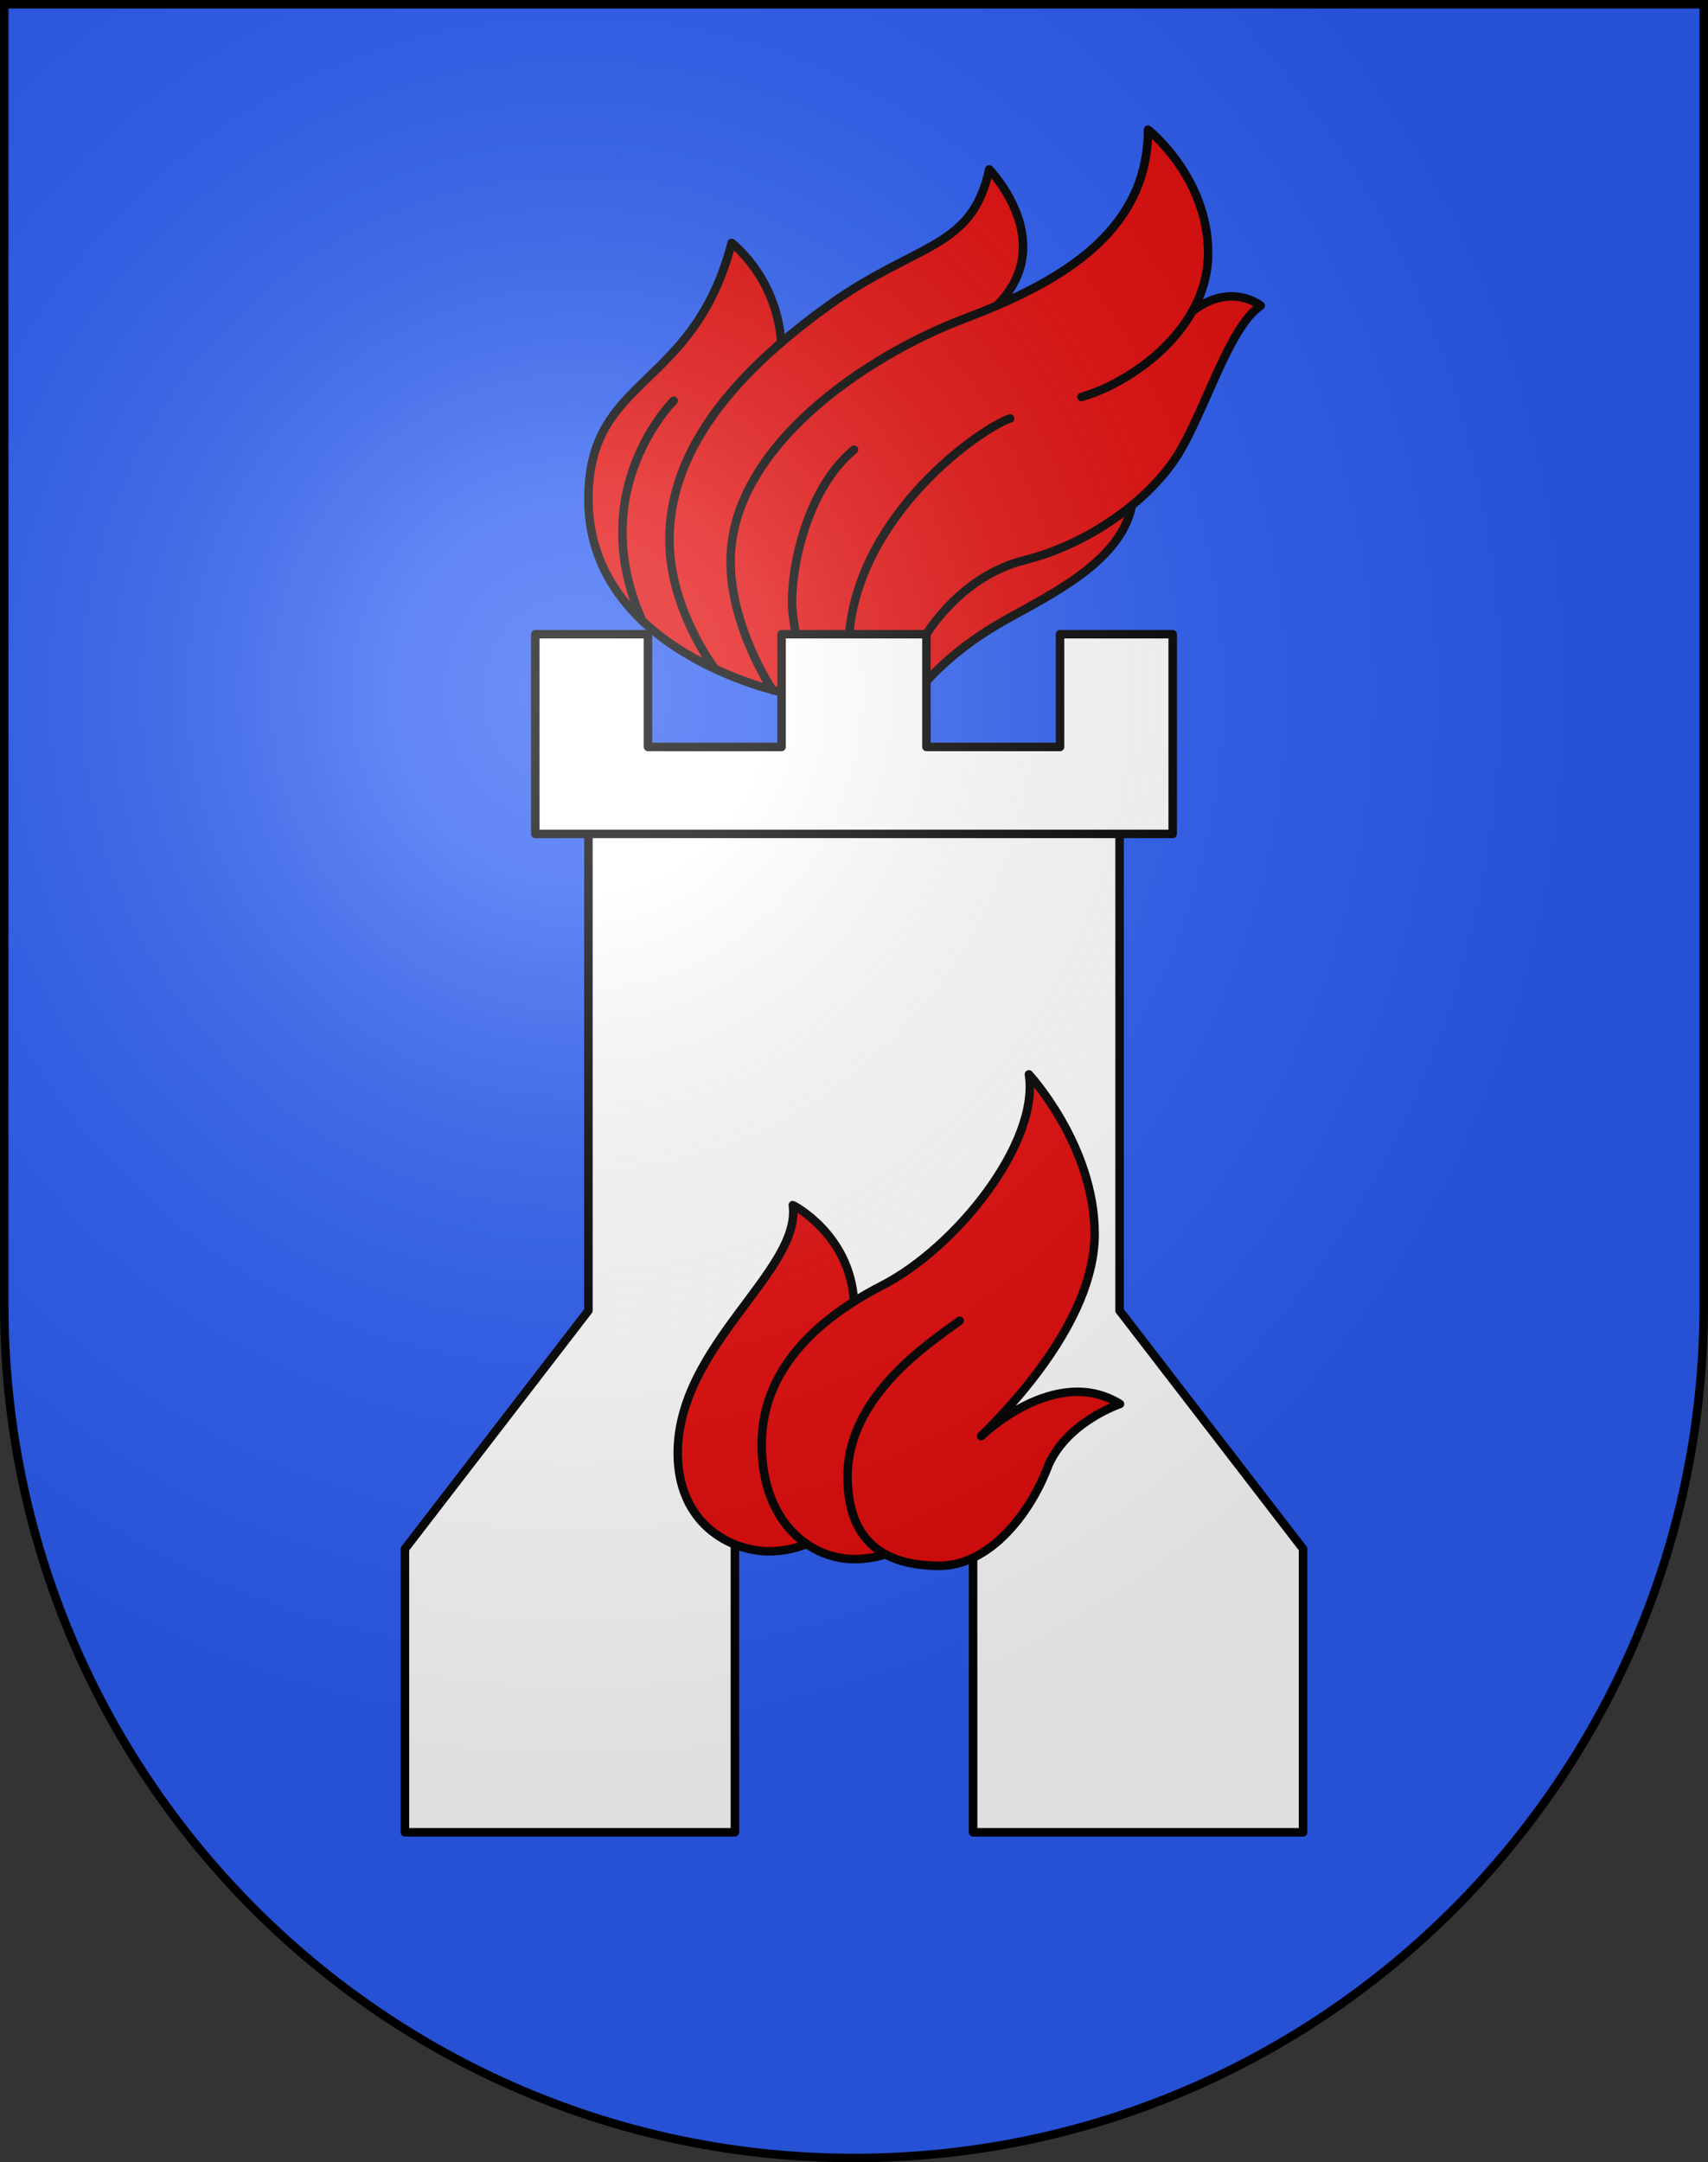 <?xml version="1.0" encoding="UTF-8" standalone="no"?>
<svg
   xmlns:dc="http://purl.org/dc/elements/1.1/"
   xmlns:cc="http://creativecommons.org/ns#"
   xmlns:rdf="http://www.w3.org/1999/02/22-rdf-syntax-ns#"
   xmlns:svg="http://www.w3.org/2000/svg"
   xmlns="http://www.w3.org/2000/svg"
   xmlns:xlink="http://www.w3.org/1999/xlink"
   xmlns:sodipodi="http://sodipodi.sourceforge.net/DTD/sodipodi-0.dtd"
   xmlns:inkscape="http://www.inkscape.org/namespaces/inkscape"
   height="763"
   width="603"
   version="1.0"
   id="svg20"
   sodipodi:version="0.32"
   inkscape:version="0.46"
   sodipodi:docname="BrusinoArsizio-coat_of_arms.svg"
   sodipodi:docbase="C:\Documents and Settings\Steve\Bureau\Blason Villages Suisse pour Wikipédia (par Delta-9)"
   inkscape:output_extension="org.inkscape.output.svg.inkscape">
  <rect width="100%" height="100%" fill="#333333" stroke="none"/>
  <defs
     id="defs29"><inkscape:perspective
   sodipodi:type="inkscape:persp3d"
   inkscape:vp_x="0 : 381.5 : 1"
   inkscape:vp_y="0 : 1000 : 0"
   inkscape:vp_z="603 : 381.5 : 1"
   inkscape:persp3d-origin="301.5 : 254.33333 : 1"
   id="perspective28" />
<linearGradient
   id="linearGradient2893">
  <stop
     style="stop-color:#ffffff;stop-opacity:0.314;"
     offset="0"
     id="stop2895" />
  <stop
     id="stop2897"
     offset="0.19"
     style="stop-color:#ffffff;stop-opacity:0.251;" />
  <stop
     style="stop-color:#6b6b6b;stop-opacity:0.125;"
     offset="0.6"
     id="stop2901" />
  <stop
     style="stop-color:#000000;stop-opacity:0.125;"
     offset="1"
     id="stop2899" />
</linearGradient>
<linearGradient
   id="linearGradient2955">
  <stop
     style="stop-color:white;stop-opacity:0;"
     offset="0"
     id="stop2965" />
  <stop
     style="stop-color:black;stop-opacity:0.646;"
     offset="1"
     id="stop2959" />
</linearGradient>
<radialGradient
   inkscape:collect="always"
   xlink:href="#linearGradient2893"
   id="radialGradient3236"
   gradientUnits="userSpaceOnUse"
   gradientTransform="matrix(1.215,1.531577e-24,1.464684e-23,1.267,-839.192,-490.489)"
   cx="858.042"
   cy="579.933"
   fx="858.042"
   fy="579.933"
   r="300" />
<inkscape:perspective
   id="perspective2531"
   inkscape:persp3d-origin="306 : 264 : 1"
   inkscape:vp_z="612 : 396 : 1"
   inkscape:vp_y="0 : 1000 : 0"
   inkscape:vp_x="0 : 396 : 1"
   sodipodi:type="inkscape:persp3d" />

	
	
	

	

		
		
		
	
		
		
	
		
		
	
			
			
			
			
			
			
			
		</defs>
  <sodipodi:namedview
     inkscape:window-height="691"
     inkscape:window-width="939"
     inkscape:pageshadow="2"
     inkscape:pageopacity="0.0"
     guidetolerance="10.0"
     gridtolerance="10.0"
     objecttolerance="10.0"
     borderopacity="1.0"
     bordercolor="#666666"
     pagecolor="#ffffff"
     id="base"
     inkscape:zoom="0.46338463"
     inkscape:cx="331.46187"
     inkscape:cy="346.30345"
     inkscape:window-x="1413"
     inkscape:window-y="231"
     inkscape:current-layer="layer2"
     showgrid="false"
     showguides="true"
     inkscape:guide-bbox="true">
    <sodipodi:guide
       orientation="horizontal"
       position="761.5"
       id="guide1885" />
    <sodipodi:guide
       orientation="vertical"
       position="1.5"
       id="guide1887" />
    <sodipodi:guide
       orientation="horizontal"
       position="1.5"
       id="guide1889" />
    <sodipodi:guide
       orientation="vertical"
       position="601.5"
       id="guide1891" />
    <sodipodi:guide
       orientation="vertical"
       position="301.501"
       id="guide1893" />
  </sodipodi:namedview>
  <desc
     id="desc22">Coat of Arms of Canton of Freiburg (Fribourg)</desc>
  <g
     inkscape:groupmode="layer"
     id="layer1"
     inkscape:label="Fond écu"
     style="opacity:1"
     sodipodi:insensitive="true">
    <path
       d="M 1.5,1.5 L 1.5,460.368 C 1.5,626.679 135.814,761.5 301.5,761.5 C 467.186,761.5 601.5,626.679 601.5,460.368 L 601.5,1.5 L 1.5,1.5 z"
       id="path2538"
       style="opacity:1;fill:#2b5df2" />
  </g>
  <g
     inkscape:groupmode="layer"
     id="layer2"
     inkscape:label="Meubles"
     style="opacity:1"
     sodipodi:insensitive="true">
    <path
       style="fill:#e20909;stroke:#000000;stroke-width:3;stroke-linecap:round;stroke-linejoin:round"
       d="M 275.929,244.26 C 275.929,244.26 207.74,230.054 207.74,176.071 C 207.74,132.316 244.676,137.999 258.314,85.72 C 258.314,85.72 274.227,97.774 275.818,120.876 C 281.057,116.37 286.628,112.041 292.408,107.881 C 323.472,85.53 343.171,88.182 349.232,59.77 C 349.232,59.77 374.256,85.504 351.906,107.855 C 381.157,95.292 405.301,77.676 405.301,45.753 C 405.301,45.753 426.515,62.421 426.515,89.319 C 426.515,96.82 424.394,103.702 420.955,109.835 C 434.711,99.292 445.078,107.881 445.078,107.881 C 433.713,115.458 425.378,145.385 415.529,160.917 C 411.73,166.907 406.242,172.897 399.628,178.322 C 395.462,199.536 367.417,211.302 351.506,220.773 C 335.595,230.244 327.071,240.473 327.071,240.473 L 275.929,244.26 z"
       id="path2494" />
    <path
       id="path2498"
       d="M 420.955,109.834 C 412.066,125.689 394.378,136.53 381.812,140.082"
       style="fill:none;stroke:#000000;stroke-width:3;stroke-linecap:round;stroke-linejoin:round" />
    <path
       id="path2500"
       d="M 327.071,223.803 C 327.071,223.803 339.004,203.346 361.734,197.664 C 375.698,194.173 389.09,186.965 399.628,178.322"
       style="fill:none;stroke:#000000;stroke-width:3;stroke-linecap:round;stroke-linejoin:round" />
    <path
       id="path2502"
       d="M 351.906,107.854 C 348.18,109.454 344.373,110.972 340.52,112.427 C 305.617,125.612 257.934,157.886 257.934,198.043 C 257.934,221.53 272.718,243.469 272.718,243.469"
       style="fill:none;stroke:#000000;stroke-width:3;stroke-linecap:round;stroke-linejoin:round" />
    <path
       id="path2504"
       d="M 252.405,236.026 C 252.405,236.026 236.342,215.09 236.342,190.466 C 236.342,163.641 252.904,140.58 275.819,120.875"
       style="fill:none;stroke:#000000;stroke-width:3;stroke-linecap:round;stroke-linejoin:round" />
    <path
       id="path2506"
       d="M 237.856,141.407 C 237.856,141.407 206.034,172.661 226.752,219.041"
       style="fill:none;stroke:#000000;stroke-width:3;stroke-linecap:round;stroke-linejoin:round" />
    <path
       id="path2508"
       d="M 280.949,223.803 C 280.949,223.803 279.623,216.605 279.623,212.722 C 279.623,196.716 286.158,171.37 301.5,158.68"
       style="fill:none;stroke:#000000;stroke-width:3;stroke-linecap:round;stroke-linejoin:round" />
    <path
       id="path2510"
       d="M 356.62,147.658 C 346.391,151.068 303.489,180.901 299.795,223.803"
       style="fill:none;stroke:#000000;stroke-width:3;stroke-linecap:round;stroke-linejoin:round" />
    <path
       style="fill:#ffffff;stroke:#000000;stroke-width:3;stroke-linecap:round;stroke-linejoin:round"
       d="M 395.261,462.467 L 395.261,284.605 L 207.739,284.605 L 207.739,462.466 L 142.959,546.567 L 142.959,646.578 L 259.45,646.578 L 259.45,539.18 C 259.45,522.547 278.277,509.063 301.5,509.063 C 324.723,509.063 343.551,522.547 343.551,539.18 L 343.551,646.578 L 460.041,646.578 L 460.041,546.567 L 395.261,462.467 z"
       id="path2514" />
    <polygon
       style="fill:#ffffff;stroke:#000000;stroke-width:3;stroke-linecap:round;stroke-linejoin:round"
       points="374.235,223.803 374.235,263.58 327.071,263.58 327.071,223.803 275.929,223.803 275.929,263.58 228.764,263.58 228.764,223.803 188.987,223.803 188.987,294.266 414.013,294.266 414.013,223.803 374.235,223.803 "
       id="polygon2516" />
    <path
       style="fill:#e20909;stroke:#000000;stroke-width:3;stroke-linecap:round;stroke-linejoin:round"
       d="M 301.5,459.269 C 304.613,457.303 307.904,455.438 311.349,453.67 C 337.489,440.268 367.038,403.369 363.249,379.124 C 363.249,379.124 386.452,404.222 386.452,435.475 C 386.452,466.73 354.771,498.409 346.39,506.79 C 346.39,506.79 372.53,481.22 395.401,495.425 C 395.401,495.425 375.939,501.96 369.688,518.155 C 363.438,534.349 349.231,552.534 331.616,552.534 C 324.659,552.534 318.026,551.44 312.595,548.489 C 309.653,549.437 305.944,550.166 301.498,550.166 C 295.853,550.166 289.952,548.422 284.748,544.841 C 284.748,544.841 284.052,545.17 282.05,545.82 C 278.872,546.773 275.357,547.42 271.665,547.42 C 257.601,547.42 239.275,537.476 239.275,512.757 C 239.275,474.684 283.03,448.357 279.905,425.246 C 279.907,425.246 300.08,435.402 301.5,459.269 z"
       id="path2520" />
    <path
       style="fill:none;stroke:#000000;stroke-width:3;stroke-linecap:round;stroke-linejoin:round"
       d="M 312.597,548.489 C 304.612,544.149 299.227,535.794 299.227,520.996 C 299.227,492.584 328.209,473.833 338.815,466.066"
       id="path2522" />
    <path
       style="fill:none;stroke:#000000;stroke-width:3;stroke-linecap:round;stroke-linejoin:round"
       d="M 284.75,544.841 C 275.808,538.689 268.921,527.112 268.921,509.632 C 268.921,488.5 281.583,471.842 301.501,459.269"
       id="path2524" />
  </g>
  <g
     inkscape:groupmode="layer"
     id="layer3"
     inkscape:label="Reflet final"
     style="display:inline"
     sodipodi:insensitive="true">
    <path
       style="fill:url(#radialGradient3236);fill-opacity:1"
       d="M 1.5,1.5 L 1.5,460.368 C 1.5,626.679 135.815,761.5 301.5,761.5 C 467.185,761.5 601.5,626.679 601.5,460.368 L 601.5,1.5 L 1.5,1.5 z "
       id="path2346" />
  </g>
  <g
     inkscape:groupmode="layer"
     id="layer4"
     inkscape:label="Contour final"
     style="display:inline"
     sodipodi:insensitive="true">
    <path
       style="fill:none;fill-opacity:1;stroke:#000000;stroke-width:3;stroke-miterlimit:4;stroke-dasharray:none;stroke-opacity:1"
       d="M 1.5,1.5 L 1.5,460.368 C 1.5,626.679 135.815,761.5 301.5,761.5 C 467.185,761.5 601.5,626.679 601.5,460.368 L 601.5,1.5 L 1.5,1.5 z "
       id="path3239" />
  </g>
</svg>
